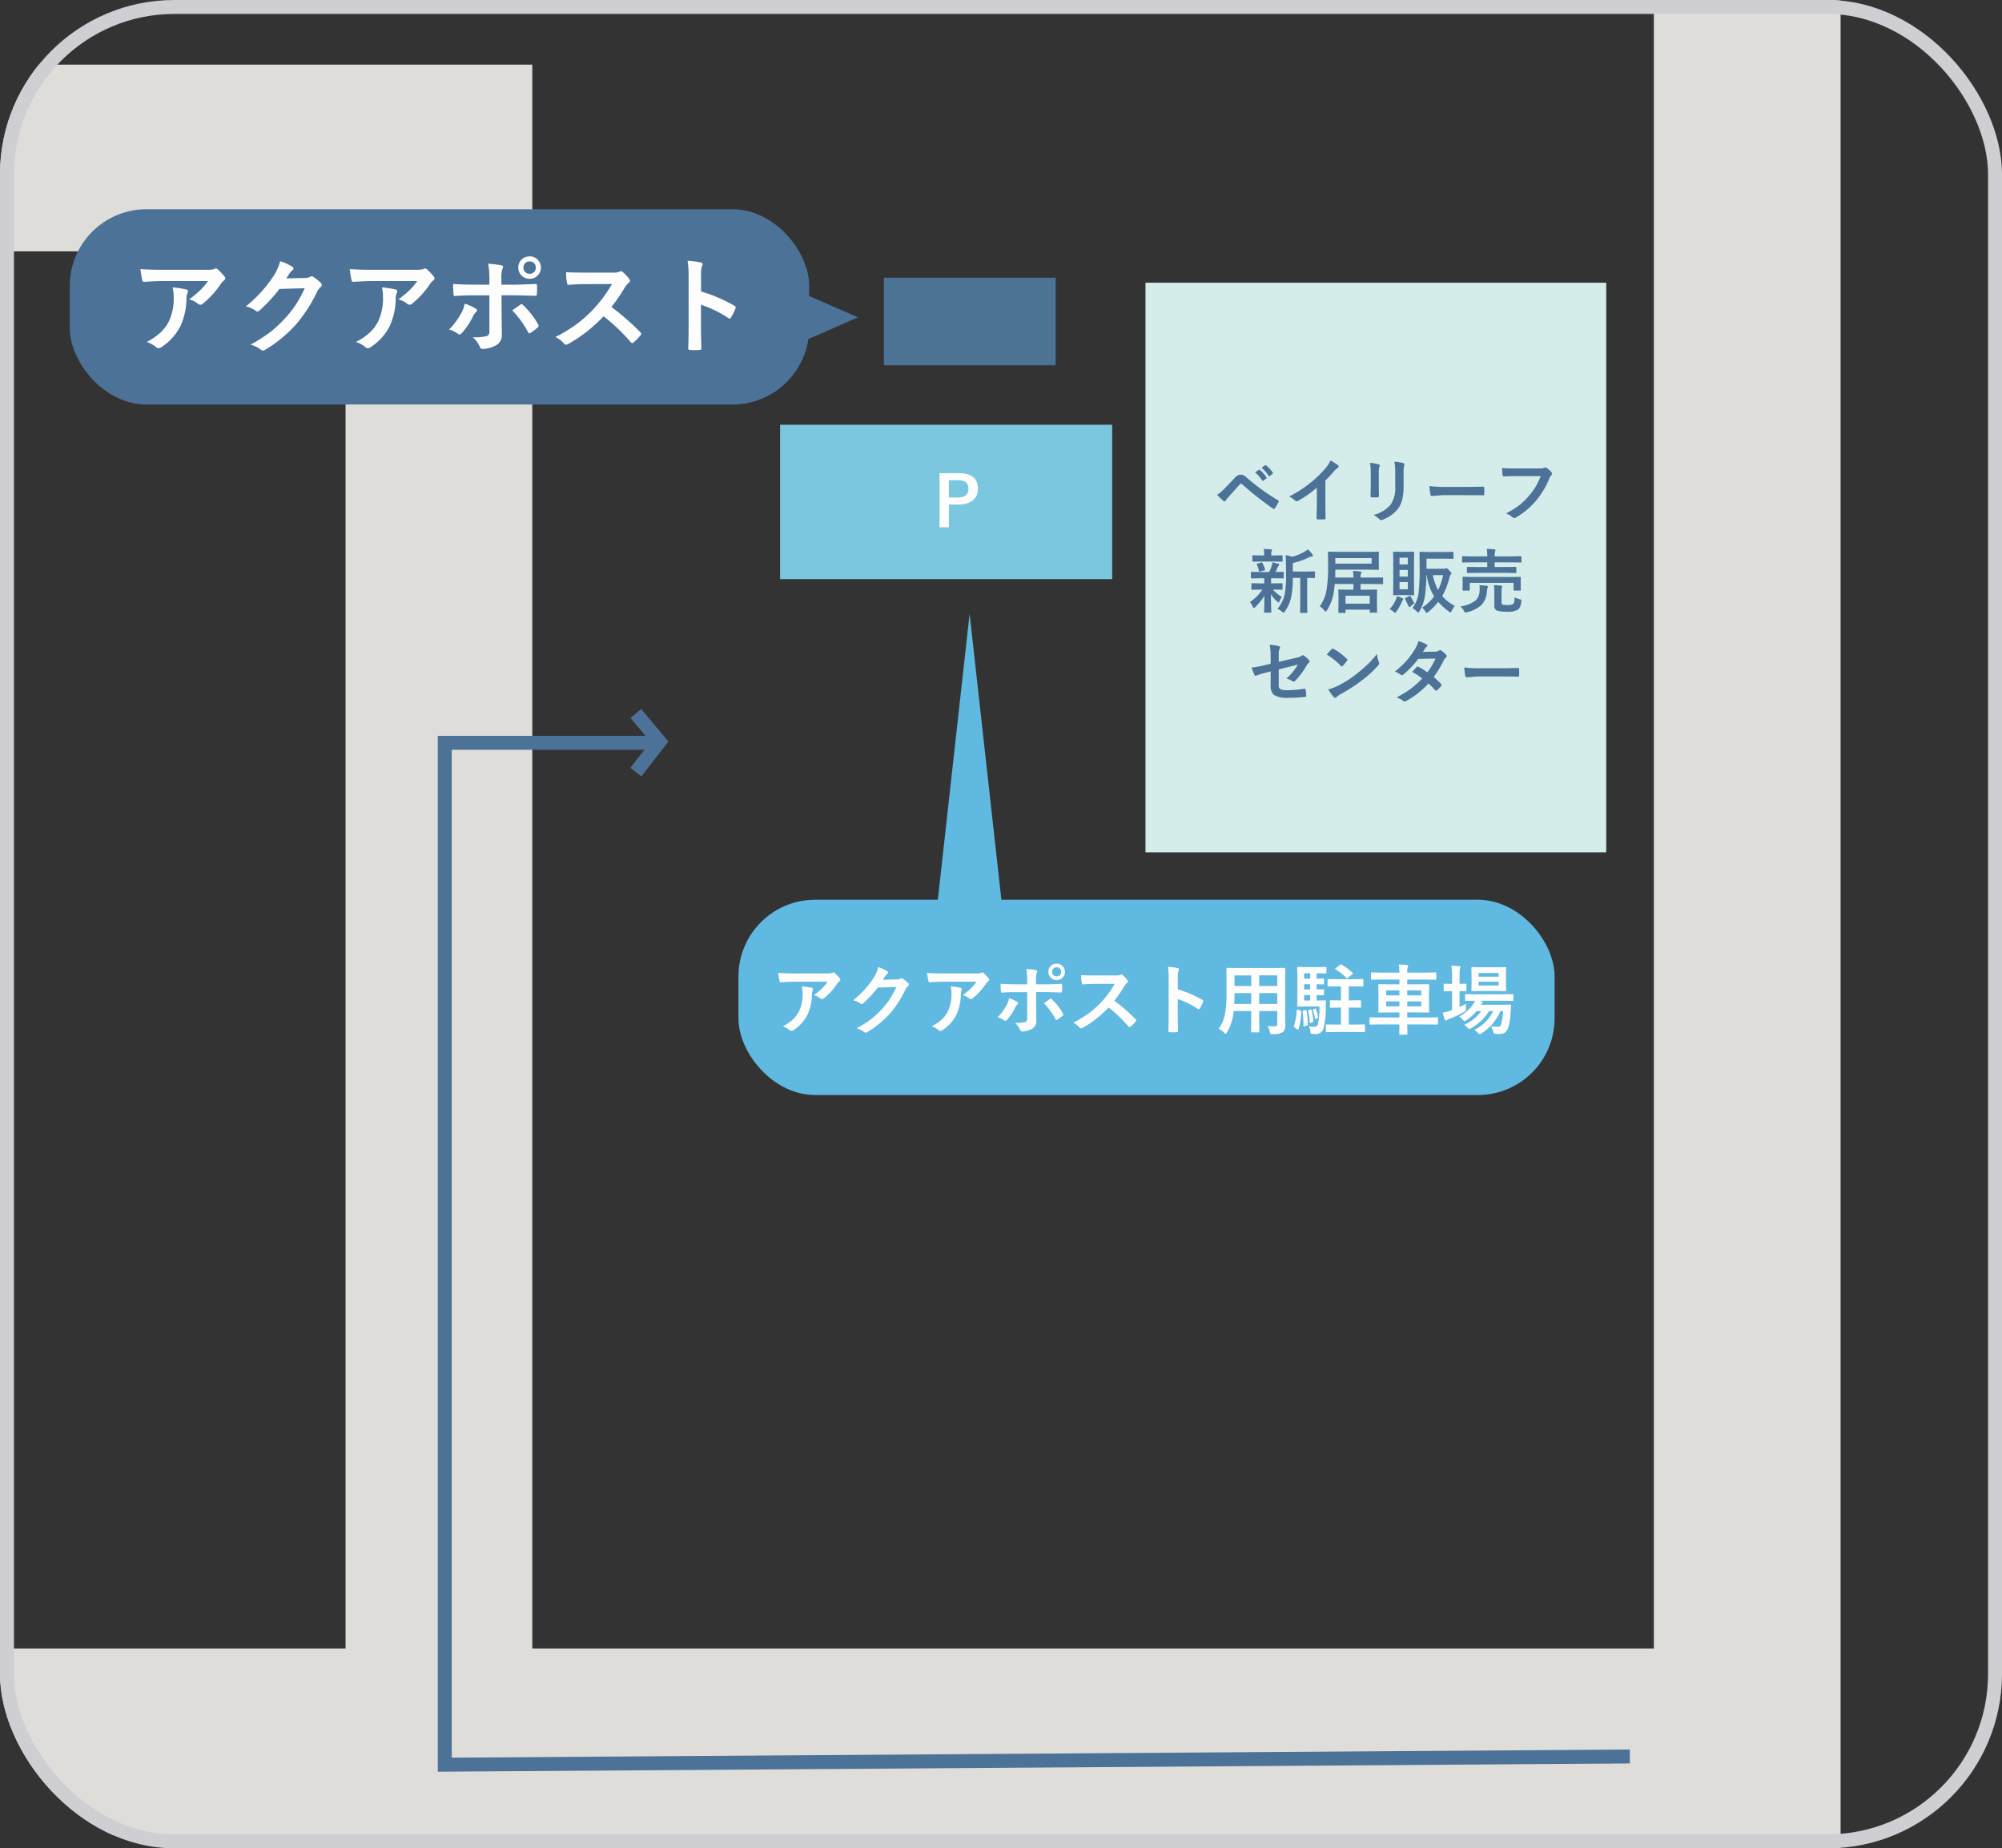 <svg xmlns="http://www.w3.org/2000/svg" xmlns:xlink="http://www.w3.org/1999/xlink" width="287" height="265" viewBox="0 0 287 265"><rect x="0" y="0" width="287" height="265" fill="#333333" stroke="none"/><defs><style>.a,.b,.g,.k{fill:none;}.a{stroke:#cfcfd3;}.a,.k{stroke-width:2px;}.c{fill:#60b9e0;}.d{fill:#fdfdfd;}.e{clip-path:url(#a);}.f{clip-path:url(#b);}.g{stroke:#dfddda;stroke-miterlimit:10;stroke-width:26.772px;}.h{fill:#d4ecea;}.i{fill:#7ac7df;}.j{fill:#4c7294;}.k{stroke:#4c7298;}.l{fill:#4c7298;}.m{stroke:none;}</style><clipPath id="a"><rect class="a" width="287" height="265" rx="25" transform="translate(911 4979)"/></clipPath><clipPath id="b"><rect class="b" width="284.516" height="333.165"/></clipPath></defs><g transform="translate(-911 -5287)"><rect class="c" width="117" height="28" rx="11" transform="translate(1016.861 5416)"/><path class="d" d="M1.2-8.008q1.047.075,2.234.075H8.148A2.71,2.71,0,0,0,8.911-8a1.36,1.36,0,0,1,.209-.081.362.362,0,0,1,.252.156,5.726,5.726,0,0,1,.661.693.313.313,0,0,1,.086.2.294.294,0,0,1-.156.231,1.438,1.438,0,0,0-.3.317A9.174,9.174,0,0,1,7.734-4.356a.327.327,0,0,1-.231.1.415.415,0,0,1-.269-.107,2.658,2.658,0,0,0-.913-.457A11.457,11.457,0,0,0,7.493-5.8a6.5,6.5,0,0,0,.8-.951H3.54q-.661,0-1.944.086a.178.178,0,0,1-.2-.167A10.562,10.562,0,0,1,1.2-8.008ZM1.858-.349A6.4,6.4,0,0,0,3.352-1.375a4.395,4.395,0,0,0,.806-1.074,5.517,5.517,0,0,0,.537-2.6A4.606,4.606,0,0,0,4.587-6.08,10.334,10.334,0,0,1,6-5.871a.205.205,0,0,1,.188.209.44.44,0,0,1-.054.193,1.135,1.135,0,0,0-.1.451,7.123,7.123,0,0,1-.65,3.029A5.661,5.661,0,0,1,3.389.2a.582.582,0,0,1-.312.107.308.308,0,0,1-.22-.1A3.2,3.2,0,0,0,1.858-.349ZM16.2-7.031l1.977-.043a1.072,1.072,0,0,0,.553-.134.217.217,0,0,1,.14-.043.327.327,0,0,1,.177.064,4.994,4.994,0,0,1,.747.6.354.354,0,0,1,.145.252.312.312,0,0,1-.134.231,1.37,1.37,0,0,0-.36.473,15.416,15.416,0,0,1-2.181,3.4A14.141,14.141,0,0,1,15.525-.6,11.642,11.642,0,0,1,13.92.5a.33.33,0,0,1-.177.054A.4.4,0,0,1,13.49.44a2.944,2.944,0,0,0-1.047-.5,16.685,16.685,0,0,0,2.186-1.407,13.738,13.738,0,0,0,1.477-1.4,11.337,11.337,0,0,0,1.16-1.493,14.512,14.512,0,0,0,.875-1.627l-2.664.075A16.456,16.456,0,0,1,13.4-3.663a.331.331,0,0,1-.231.124.258.258,0,0,1-.161-.064,2.785,2.785,0,0,0-1.058-.478,13.744,13.744,0,0,0,2.959-3.266,5.517,5.517,0,0,0,.65-1.488,5.654,5.654,0,0,1,1.284.585.23.23,0,0,1,.113.188.219.219,0,0,1-.124.188,1.682,1.682,0,0,0-.274.3Q16.439-7.391,16.2-7.031Zm6.341-.978q1.047.075,2.234.075h4.716A2.71,2.71,0,0,0,30.251-8a1.36,1.36,0,0,1,.209-.081.362.362,0,0,1,.252.156,5.726,5.726,0,0,1,.661.693.313.313,0,0,1,.086.2A.294.294,0,0,1,31.3-6.8a1.438,1.438,0,0,0-.3.317,9.174,9.174,0,0,1-1.934,2.127.327.327,0,0,1-.231.1.415.415,0,0,1-.269-.107,2.658,2.658,0,0,0-.913-.457A11.457,11.457,0,0,0,28.833-5.8a6.5,6.5,0,0,0,.8-.951H24.88q-.661,0-1.944.086a.178.178,0,0,1-.2-.167A10.562,10.562,0,0,1,22.538-8.008ZM23.2-.349a6.4,6.4,0,0,0,1.493-1.026A4.395,4.395,0,0,0,25.5-2.449a5.517,5.517,0,0,0,.537-2.6,4.606,4.606,0,0,0-.107-1.031,10.334,10.334,0,0,1,1.418.209.205.205,0,0,1,.188.209.44.44,0,0,1-.054.193,1.135,1.135,0,0,0-.1.451,7.123,7.123,0,0,1-.65,3.029,5.661,5.661,0,0,1-2,2.191.582.582,0,0,1-.312.107.308.308,0,0,1-.22-.1A3.2,3.2,0,0,0,23.2-.349ZM36.892-6.37v-.516a8.9,8.9,0,0,0-.124-1.692q.94.081,1.364.161.2.043.2.167a.465.465,0,0,1-.064.2,3.092,3.092,0,0,0-.113,1.1v.58h1.354q.628,0,2.245-.07h.021q.124,0,.124.177.005.2.005.354,0,.274-.016.5t-.156.209q-1.713-.054-2.267-.054H38.171l.011,2.224L38.2-1.112a1.17,1.17,0,0,1-.65,1.133,3,3,0,0,1-1.407.365q-.172,0-.263-.231a2.7,2.7,0,0,0-.741-.994,5.7,5.7,0,0,0,1.5-.129.473.473,0,0,0,.252-.483v-3.8H35.163q-1,0-1.9.075-.145,0-.145-.22-.043-.79-.043-1.053.978.075,2.068.075Zm-2.6,2a4.718,4.718,0,0,1,1.144.5q.167.113.167.209,0,.081-.124.177A1.143,1.143,0,0,0,35.2-3.1a7.586,7.586,0,0,1-1.219,1.842.335.335,0,0,1-.215.129.343.343,0,0,1-.172-.064,3.254,3.254,0,0,0-.935-.462,7.688,7.688,0,0,0,1.332-1.815A2.644,2.644,0,0,0,34.287-4.367Zm5.006.7q.156-.113.462-.328l.376-.263a.233.233,0,0,1,.14-.059.221.221,0,0,1,.167.1A8.375,8.375,0,0,1,42.011-2.2a.33.33,0,0,1,.059.161.246.246,0,0,1-.113.177,5.289,5.289,0,0,1-.736.553.328.328,0,0,1-.14.059q-.059,0-.113-.1A9.937,9.937,0,0,0,39.293-3.663ZM41.119-9.34A1.136,1.136,0,0,1,42-8.954a1.134,1.134,0,0,1,.306.795,1.123,1.123,0,0,1-.392.875,1.146,1.146,0,0,1-.795.3,1.136,1.136,0,0,1-.881-.387,1.127,1.127,0,0,1-.306-.79,1.13,1.13,0,0,1,.392-.892A1.17,1.17,0,0,1,41.119-9.34Zm0,.526a.626.626,0,0,0-.489.209.65.65,0,0,0-.161.446.626.626,0,0,0,.209.489.63.63,0,0,0,.44.161.626.626,0,0,0,.489-.209.643.643,0,0,0,.161-.44.632.632,0,0,0-.209-.494A.63.63,0,0,0,41.119-8.814Zm8.274,4.791a26.814,26.814,0,0,1,3.045,2.659.238.238,0,0,1,.086.156.27.27,0,0,1-.075.161,5.866,5.866,0,0,1-.736.752.2.2,0,0,1-.134.064.254.254,0,0,1-.156-.086,19.966,19.966,0,0,0-2.857-2.729,15.922,15.922,0,0,1-3.7,2.906.934.934,0,0,1-.252.086.239.239,0,0,1-.188-.1,3.045,3.045,0,0,0-.924-.72,15.287,15.287,0,0,0,2.277-1.386,14.171,14.171,0,0,0,1.6-1.418,14.18,14.18,0,0,0,2.068-2.761l-2.836.011q-.849,0-1.74.07-.107.011-.145-.188a5.277,5.277,0,0,1-.1-1.144q.591.043,1.858.043h3.024a1.809,1.809,0,0,0,.757-.1.207.207,0,0,1,.124-.043.451.451,0,0,1,.188.086,3.9,3.9,0,0,1,.714.773.314.314,0,0,1,.054.14.291.291,0,0,1-.145.22,2.113,2.113,0,0,0-.4.489A19.063,19.063,0,0,1,49.394-4.023Zm9.091-1.633a16.474,16.474,0,0,1,3.5,1.5q.145.075.145.188a.264.264,0,0,1-.021.1,6.252,6.252,0,0,1-.473.956q-.07.124-.145.124a.182.182,0,0,1-.124-.054,12.121,12.121,0,0,0-2.89-1.413v2.433q0,.6.043,2.154V.36q0,.134-.2.134-.247.016-.489.016T57.341.494q-.209,0-.209-.167.043-1.063.043-2.165V-7.251a9.938,9.938,0,0,0-.107-1.627,7.754,7.754,0,0,1,1.375.177q.209.043.209.188a.57.57,0,0,1-.091.252,3.646,3.646,0,0,0-.075,1.031ZM71.368-.392q.6.043,1.021.043a.316.316,0,0,0,.354-.36V-2.535H70.154v1.311L70.175.4q0,.086-.021.1a.185.185,0,0,1-.1.016h-.951Q69.02.521,69,.5a.185.185,0,0,1-.016-.1l.021-1.627V-2.535H66.5A7.356,7.356,0,0,1,65.545.51q-.124.22-.2.22-.054,0-.231-.177a2.973,2.973,0,0,0-.779-.559,4.932,4.932,0,0,0,.9-2.052A14.948,14.948,0,0,0,65.47-5V-6.8l-.021-1.8q0-.1.027-.118a.217.217,0,0,1,.107-.016l1.5.021h5.172l1.515-.021q.091,0,.107.027A.217.217,0,0,1,73.9-8.6l-.021,1.8v4.872L73.9-.414a1.088,1.088,0,0,1-.365.892,2.4,2.4,0,0,1-1.45.285A.6.6,0,0,1,71.77.72a.68.68,0,0,1-.1-.274A3.16,3.16,0,0,0,71.368-.392ZM70.154-3.556h2.589V-5.108H70.154Zm2.589-4.1H70.154v1.525h2.589Zm-6.161,4.1H69.01V-5.108h-2.4v.124Q66.614-4.2,66.582-3.556Zm.032-2.573h2.4V-7.654h-2.4ZM78.783-3.2H76.876l-1.155.021q-.086,0-.1-.027a.217.217,0,0,1-.016-.107l.021-1.348V-7.4L75.6-8.744q0-.091.021-.107a.185.185,0,0,1,.1-.016l1.155.021h1.719l1.08-.021q.086,0,.1.021a.185.185,0,0,1,.016.1v.693q0,.091-.021.107a.185.185,0,0,1-.1.016l-1.08-.021h-.2v.768l.935-.021a.17.17,0,0,1,.107.021.2.2,0,0,1,.016.1v.6q0,.091-.027.107a.168.168,0,0,1-.1.016l-.285-.005q-.29-.011-.65-.016v.736l.935-.021a.17.17,0,0,1,.107.021.2.2,0,0,1,.016.1v.612q0,.091-.027.107a.168.168,0,0,1-.1.016l-.285-.005q-.29-.011-.65-.016v.779h.252l.967-.021q.124,0,.124.1v.043l-.032.725A11.407,11.407,0,0,1,79.352.011a1.116,1.116,0,0,1-1.144.747q-.328,0-.473-.011t-.177-.07a1,1,0,0,1-.064-.285,2.477,2.477,0,0,0-.22-.747,6.541,6.541,0,0,0,.816.064.478.478,0,0,0,.451-.274A9.679,9.679,0,0,0,78.783-3.2ZM76.591-4.05h.87v-.779h-.87Zm0-3.137h.87v-.768h-.87Zm0,1.542h.87v-.736h-.87Zm6.8,2.61H83V-.6h.8l1.4-.021q.086,0,.1.027a.217.217,0,0,1,.016.107V.354A.183.183,0,0,1,85.3.467a.185.185,0,0,1-.1.016L83.8.462H81.243l-1.4.021q-.1,0-.113-.027a.2.2,0,0,1-.016-.1V-.483A.2.2,0,0,1,79.736-.6q.019-.021.11-.021l1.4.021h.628V-3.035h-.22l-1.241.021q-.091,0-.107-.021a.2.2,0,0,1-.016-.1v-.833q0-.091.021-.107a.2.2,0,0,1,.1-.016l1.241.021h.22V-6.08H81.42l-1.332.021a.183.183,0,0,1-.113-.021.2.2,0,0,1-.016-.1V-7a.183.183,0,0,1,.021-.113.217.217,0,0,1,.107-.016l1.332.021h2.2l1.343-.021q.086,0,.1.027a.2.2,0,0,1,.016.1v.816q0,.091-.021.107a.185.185,0,0,1-.1.016L83.622-6.08H83v2.009h.387l1.241-.021a.17.17,0,0,1,.107.021.2.2,0,0,1,.016.1v.833a.175.175,0,0,1-.019.1.175.175,0,0,1-.1.019ZM81.973-9.2a11.234,11.234,0,0,1,1.563,1.155q.064.064.064.086,0,.038-.1.134l-.623.526a.331.331,0,0,1-.124.081.13.13,0,0,1-.1-.064A7.4,7.4,0,0,0,81.1-8.513q-.064-.043-.064-.075t.086-.113l.618-.451a.328.328,0,0,1,.14-.075A.187.187,0,0,1,81.973-9.2ZM75.7-2.739l.333.113q.156.043.156.118a.437.437,0,0,1-.005.054,8.789,8.789,0,0,1-.392,2.5q-.027.081-.059.081A.4.4,0,0,1,75.6.064l-.365-.231q-.124-.07-.124-.145A.317.317,0,0,1,75.13-.4a8.351,8.351,0,0,0,.4-2.267q.005-.107.054-.107A.593.593,0,0,1,75.7-2.739Zm1.08.064.1-.011q.054,0,.064.091a13.62,13.62,0,0,1,.177,1.934v.054q0,.1-.134.145l-.344.1a.383.383,0,0,1-.1.027q-.048,0-.048-.1v-.22a14.93,14.93,0,0,0-.118-1.8q-.005-.043-.005-.054,0-.075.134-.1Zm.714-.086a.332.332,0,0,1,.1-.027q.048,0,.07.1a10.554,10.554,0,0,1,.252,1.563.46.46,0,0,1,.005.048q0,.081-.14.14l-.231.1a.3.3,0,0,1-.1.038Q77.4-.8,77.4-.9a9.214,9.214,0,0,0-.231-1.638.3.3,0,0,1-.011-.059q0-.043.118-.086Zm.639-.134a.313.313,0,0,1,.075-.016q.048,0,.081.081a4.428,4.428,0,0,1,.306,1.16.1.1,0,0,1,.005.032q0,.059-.1.107l-.209.113a.244.244,0,0,1-.091.027q-.054,0-.054-.086a5.66,5.66,0,0,0-.3-1.187.377.377,0,0,1-.011-.064q0-.038.1-.075ZM87.439-.618,86.074-.6q-.107,0-.107-.118V-1.52q0-.118.107-.118l1.364.021h2.814v-.725h-1.38l-1.531.021q-.086,0-.1-.021a.2.2,0,0,1-.016-.1l.021-1.042V-5.215l-.021-1.042a.2.2,0,0,1,.021-.118.185.185,0,0,1,.1-.016l1.531.021h1.38v-.682H87.739l-1.418.021a.2.2,0,0,1-.118-.021.217.217,0,0,1-.016-.107v-.806q0-.075.027-.091a.217.217,0,0,1,.107-.016l1.418.021h2.514a8.515,8.515,0,0,0-.086-1.166q.666.016,1.166.075.167.021.167.124a.414.414,0,0,1-.059.22,2.322,2.322,0,0,0-.064.747h2.616l1.434-.021q.118,0,.118.107v.806a.183.183,0,0,1-.021.113.185.185,0,0,1-.1.016l-1.434-.021H91.376v.682h1.5L94.4-6.392q.086,0,.107.027a.217.217,0,0,1,.016.107L94.5-5.215v1.729l.021,1.042q0,.086-.021.1a.176.176,0,0,1-.1.019l-1.525-.021h-1.5v.725h2.949l1.364-.021q.107,0,.107.118v.806q0,.118-.107.118L94.324-.618H91.376L91.4.736q0,.086-.027.1a.217.217,0,0,1-.107.016h-.913q-.086,0-.1-.021a.168.168,0,0,1-.016-.1V.553q.011-.575.016-1.171Zm5.94-2.594v-.714h-2v.714Zm0-2.288h-2v.714h2Zm-5.017.714h1.891V-5.5H88.362Zm0,1.574h1.891v-.714H88.362ZM101,.156a5.954,5.954,0,0,0,2.7-2.686h-.591a7.329,7.329,0,0,1-2.562,2.444.783.783,0,0,1-.279.118q-.081,0-.274-.209a2.019,2.019,0,0,0-.462-.381,6.241,6.241,0,0,0,2.455-1.971H101.3a5.867,5.867,0,0,1-1.45,1.294,1.078,1.078,0,0,1-.279.145q-.064,0-.231-.2a2.387,2.387,0,0,0-.526-.462,5.6,5.6,0,0,0,2.036-1.8,2.483,2.483,0,0,0,.231-.462L99.779-4q-.086,0-.1-.021a.237.237,0,0,1-.016-.107v-.72q0-.086.021-.1a.185.185,0,0,1,.1-.016l1.5.021h3.685l1.493-.021a.17.17,0,0,1,.107.021.185.185,0,0,1,.016.1v.72a.19.19,0,0,1-.019.107q-.019.021-.1.021l-1.493-.021h-3.3l.365.086q.156.054.156.145a.163.163,0,0,1-.091.145.664.664,0,0,0-.172.2h2.868l1.321-.021q.145,0,.145.1v.021a.088.088,0,0,0-.005.021l-.075,1.106A7.618,7.618,0,0,1,105.832-.1a1.329,1.329,0,0,1-.494.671,1.408,1.408,0,0,1-.752.177,5.536,5.536,0,0,1-.559-.021q-.2-.016-.242-.07a1.12,1.12,0,0,1-.1-.3,3.68,3.68,0,0,0-.285-.725,6.049,6.049,0,0,0,1,.07.469.469,0,0,0,.285-.064.619.619,0,0,0,.145-.279,9.758,9.758,0,0,0,.29-1.891h-.387A7.094,7.094,0,0,1,102.024.655a.831.831,0,0,1-.263.124q-.081,0-.274-.209A2.013,2.013,0,0,0,101,.156Zm3.1-8.975,1.332-.021a.17.17,0,0,1,.107.021.2.2,0,0,1,.016.1l-.021.929v1.332l.021.945q0,.086-.021.1a.2.2,0,0,1-.1.016L104.1-5.414h-2.068l-1.343.021q-.086,0-.1-.021a.185.185,0,0,1-.016-.1l.021-.945V-7.788l-.021-.929q0-.091.021-.107a.185.185,0,0,1,.1-.016l1.343.021Zm.387,2.616v-.542h-2.884V-6.2Zm0-1.789h-2.884v.521h2.884ZM99.8-3.577q-.011.188-.011.682v.15a.3.3,0,0,1-.059.215,2.288,2.288,0,0,1-.231.145,16,16,0,0,1-2.025.945,1.47,1.47,0,0,0-.349.156.345.345,0,0,1-.2.1q-.091,0-.167-.145a7.612,7.612,0,0,1-.3-.978,8.508,8.508,0,0,0,1.09-.274.922.922,0,0,1,.129-.048q.086-.027.124-.043V-5.4h-.091l-1.01.027q-.107,0-.107-.124v-.838q0-.118.107-.118l1.01.021H97.8V-7.38a11.819,11.819,0,0,0-.091-1.66q.553.011,1.128.064.177.016.177.118a.653.653,0,0,1-.07.22,5.945,5.945,0,0,0-.064,1.225v.978l.87-.021q.086,0,.1.021a.185.185,0,0,1,.016.1V-5.5a.17.17,0,0,1-.021.107.185.185,0,0,1-.1.016l-.87-.027v2.277Q99.586-3.464,99.8-3.577Z" transform="translate(1021.361 5434.5)"/><g class="e" transform="translate(0 308)"><g transform="translate(890.346 4969.417)"><g class="f"><line class="g" x1="267.363" transform="translate(0 259.32)"/><path class="g" d="M83.576,259.694V32.236H2"/></g><rect class="h" width="66.054" height="81.67" transform="translate(184.865 50.115)"/><g class="f"><line class="g" y2="333.165" transform="translate(271.129 0)"/></g><rect class="i" width="47.609" height="22.132" transform="translate(132.485 70.484)"/><rect class="j" width="24.625" height="12.554" transform="translate(147.366 49.397)"/></g></g><path class="k" d="M0,8.409,3.391,4.047,0,0" transform="translate(1002.15 5389.296)"/><path class="k" d="M10029.489,5363.5h-30.463v146.512l169.888-1.175" transform="translate(-9024.264 30)"/><path class="d" d="M.928-7.739H3.667q2.769,0,2.769,2.222A2.024,2.024,0,0,1,5.61-3.765a3.428,3.428,0,0,1-2.026.527H2.275V.02H.928ZM2.275-6.729v2.48h1.27q1.528,0,1.528-1.26,0-1.221-1.479-1.221Z" transform="translate(1044.755 5362.579)"/><path class="l" d="M-24.39-3.13a5.332,5.332,0,0,0,1.021-.85q.757-.771,1.45-1.509a2.325,2.325,0,0,1,.508-.439.806.806,0,0,1,.391-.093.972.972,0,0,1,.439.093,2.083,2.083,0,0,1,.43.317,31.538,31.538,0,0,0,4.482,3.252.17.17,0,0,1,.122.156.223.223,0,0,1-.034.112,5.468,5.468,0,0,1-.518.869q-.078.112-.151.112a.182.182,0,0,1-.107-.039,46.565,46.565,0,0,1-4.434-3.5.252.252,0,0,0-.156-.068.229.229,0,0,0-.161.078q-.288.3-.8.874-.566.645-.835.942a3.507,3.507,0,0,0-.4.508q-.083.132-.181.132a.213.213,0,0,1-.142-.068Q-23.813-2.539-24.39-3.13Zm5.459-3.218.532-.371a.092.092,0,0,1,.059-.024.14.14,0,0,1,.088.044A4.292,4.292,0,0,1-17.3-5.63a.125.125,0,0,1,.029.073.118.118,0,0,1-.059.088l-.42.308a.134.134,0,0,1-.078.034.119.119,0,0,1-.093-.063A4.954,4.954,0,0,0-18.931-6.348Zm.923-.664.5-.356a.131.131,0,0,1,.063-.024.156.156,0,0,1,.088.044,3.905,3.905,0,0,1,.947,1.03.151.151,0,0,1,.029.083.133.133,0,0,1-.059.1l-.4.308a.134.134,0,0,1-.078.034.119.119,0,0,1-.093-.063A4.728,4.728,0,0,0-18.008-7.012Zm9.15,1.831V-1.87q0,.879.029,2.08V.239q0,.142-.151.142Q-9.224.4-9.478.4t-.5-.015q-.142,0-.142-.127V.22q0-.234.024-1.108.015-.571.015-.942V-4.16a15.769,15.769,0,0,1-2.749,1.919.3.3,0,0,1-.151.039.305.305,0,0,1-.21-.1,3.691,3.691,0,0,0-.859-.591A17.516,17.516,0,0,0-10.9-4.941,15.824,15.824,0,0,0-8.77-7.031a3.5,3.5,0,0,0,.635-1.03,8.57,8.57,0,0,1,1.108.7.169.169,0,0,1,.078.146.256.256,0,0,1-.142.22,3.824,3.824,0,0,0-.6.552A17.046,17.046,0,0,1-8.857-5.181ZM-2.466-7.72a8.186,8.186,0,0,1,1.245.21q.171.044.171.161a.441.441,0,0,1-.044.151A2.659,2.659,0,0,0-1.2-6.25v2.021q0,.186.024,1.26,0,.2-.215.2H-2.2q-.186,0-.186-.146v-.024L-2.354-4.3V-6.26A7.467,7.467,0,0,0-2.466-7.72Zm.508,7.48A4.839,4.839,0,0,0,.479-1.7,4.238,4.238,0,0,0,1.152-4.37V-6.26A8.8,8.8,0,0,0,1.04-7.891a6.47,6.47,0,0,1,1.3.22A.171.171,0,0,1,2.48-7.5a.319.319,0,0,1-.039.161A3.856,3.856,0,0,0,2.354-6.25v1.86a7.778,7.778,0,0,1-.215,2,3.638,3.638,0,0,1-.6,1.265A4.313,4.313,0,0,1,.493-.161,5.294,5.294,0,0,1-.659.444a.647.647,0,0,1-.21.049A.336.336,0,0,1-1.108.371,3.374,3.374,0,0,0-1.958-.239ZM6.05-4.39a14.766,14.766,0,0,0,2.158.122h3.223q.474,0,1.221-.015Q13.6-4.3,13.73-4.3h.049q.132,0,.132.142.015.229.015.474t-.015.469q0,.151-.142.151H13.73q-1.5-.02-2.231-.02H7.9l-1.47.122a.22.22,0,0,1-.229-.21A9.509,9.509,0,0,1,6.05-4.39ZM16.46-6.978q.63.068,1.919.068h3.569a1.135,1.135,0,0,0,.552-.1.283.283,0,0,1,.151-.039A.521.521,0,0,1,22.837-7a2.867,2.867,0,0,1,.732.659.267.267,0,0,1,.068.171.339.339,0,0,1-.142.249,1.425,1.425,0,0,0-.229.391A11.971,11.971,0,0,1,21.328-2.28,11.066,11.066,0,0,1,18.491.1.6.6,0,0,1,18.2.2a.376.376,0,0,1-.234-.122,2.951,2.951,0,0,0-.928-.547,11.428,11.428,0,0,0,1.938-1.206,9.677,9.677,0,0,0,1.328-1.294A8.846,8.846,0,0,0,22-5.82H18.389q-.6,0-1.65.049-.156.015-.19-.2Q16.514-6.221,16.46-6.978ZM-15.732,13.215a4.859,4.859,0,0,0,1.03-2.026,14.066,14.066,0,0,0,.2-2.881V7.219q0-1-.059-1.709a4.974,4.974,0,0,1,.918.239,6.9,6.9,0,0,0,1.733-.693,2.779,2.779,0,0,0,.527-.366,3.989,3.989,0,0,1,.654.708.333.333,0,0,1,.068.19q0,.1-.151.122a1.231,1.231,0,0,0-.391.117,10.715,10.715,0,0,1-2.329.82V7.868h1.709l1.362-.02q.078,0,.093.02a.168.168,0,0,1,.015.088v.732q0,.078-.02.093a.168.168,0,0,1-.088.015l-.132,0q-.391-.01-.879-.015V12.3l.02,1.382a.166.166,0,0,1-.02.1.127.127,0,0,1-.078.015h-.825q-.078,0-.093-.02a.2.2,0,0,1-.015-.1l.02-1.382V8.776H-13.53a13.285,13.285,0,0,1-.259,2.891,5.816,5.816,0,0,1-.864,1.9q-.142.19-.21.19a.578.578,0,0,1-.22-.142A2.211,2.211,0,0,0-15.732,13.215ZM-18.208,8.83l-1.23.02q-.1,0-.1-.107V8.02q0-.107.1-.107l1.23.02h1.289a6.553,6.553,0,0,0,.381-.952,1.728,1.728,0,0,0,.068-.439q.205.039.479.107.347.093.391.1.122.039.122.142a.2.2,0,0,1-.078.151.6.6,0,0,0-.151.229q-.186.42-.312.659l1.084-.02q.078,0,.093.02a.168.168,0,0,1,.015.088v.723q0,.078-.02.093a.168.168,0,0,1-.088.015l-1.23-.02h-.459a3.13,3.13,0,0,0-.024.552v.181h.342l1.2-.02q.078,0,.093.02A.168.168,0,0,1-15,9.65v.708q0,.083-.02.1a.168.168,0,0,1-.088.015l-1.2-.02h-.068A4.709,4.709,0,0,0-15.1,11.5a3.3,3.3,0,0,0-.352.64q-.063.161-.117.161-.073,0-.21-.142a5.017,5.017,0,0,1-.894-1.04q.01.835.034,1.738.02.684.02.791,0,.078-.024.1a.2.2,0,0,1-.1.015h-.791q-.078,0-.093-.024a.153.153,0,0,1-.015-.088q0-.083.02-.889.015-.728.02-1.421a8.4,8.4,0,0,1-1.3,1.616q-.156.142-.21.142-.083,0-.161-.2a2.766,2.766,0,0,0-.391-.669,6.131,6.131,0,0,0,1.768-1.777h-.249l-1.211.02q-.078,0-.093-.02a.182.182,0,0,1-.015-.093V9.65q0-.078.02-.093a.168.168,0,0,1,.088-.015l1.211.02h.522V9.382q0-.4-.01-.552Zm1.929-2.4h-1.758l-1.182.02q-.078,0-.093-.02a.168.168,0,0,1-.015-.088V5.646q0-.078.02-.093a.168.168,0,0,1,.088-.015l1.182.02h.391V5.29a2.825,2.825,0,0,0-.063-.664q.664.02,1.04.054.161.015.161.088a.489.489,0,0,1-.059.171.864.864,0,0,0-.049.361v.259h.337l1.172-.02q.088,0,.1.02a.168.168,0,0,1,.015.088V6.34q0,.078-.02.093a.2.2,0,0,1-.1.015Zm-2.388.464A.232.232,0,0,1-18.7,6.8q0-.054.122-.078l.513-.151a.342.342,0,0,1,.083-.015q.054,0,.093.083a4.128,4.128,0,0,1,.371.9.234.234,0,0,1,.015.068q0,.059-.112.093l-.571.146a.341.341,0,0,1-.1.024q-.068,0-.1-.1A5.145,5.145,0,0,0-18.667,6.892ZM-7.456,8.732h2.617a4.667,4.667,0,0,0-.068-.952,8.418,8.418,0,0,1,1.06.078q.161.02.161.112a.457.457,0,0,1-.063.19,1.471,1.471,0,0,0-.068.571H-2.08L-.7,8.713q.083,0,.1.02a.168.168,0,0,1,.015.088v.742a.147.147,0,0,1-.017.09.159.159,0,0,1-.1.017L-2.08,9.65H-3.818v.82h.928l1.328-.02a.155.155,0,0,1,.1.02.182.182,0,0,1,.015.093l-.02.825v.752l.02,1.514a.166.166,0,0,1-.02.1.182.182,0,0,1-.093.015h-.83q-.078,0-.093-.02a.215.215,0,0,1-.015-.1v-.322H-5.967v.352q0,.078-.02.093a.182.182,0,0,1-.093.015H-6.89q-.078,0-.093-.02A.168.168,0,0,1-7,13.684l.02-1.523v-.649L-7,10.563q0-.083.02-.1a.168.168,0,0,1,.088-.015l1.333.02h.718V9.65H-7.52q-.029.4-.146,1.23a6.8,6.8,0,0,1-.962,2.539q-.137.2-.181.2t-.2-.171a2.7,2.7,0,0,0-.659-.6,5.488,5.488,0,0,0,.981-2.393,20.536,20.536,0,0,0,.22-3.208l-.02-2.124q0-.078.02-.093a.168.168,0,0,1,.088-.015L-7,5.041h4.336l1.367-.02a.155.155,0,0,1,.1.02.168.168,0,0,1,.015.088l-.02.781v.83l.02.771q0,.078-.02.093a.182.182,0,0,1-.093.015L-2.661,7.6H-7.437v.21Q-7.437,8.151-7.456,8.732Zm5.225-2V5.939H-7.437V6.73Zm-3.735,4.6v1.143H-2.5V11.33ZM5.64,6.022V7.468H8.071a.646.646,0,0,0,.278-.039A.3.3,0,0,1,8.5,7.38q.1,0,.386.313.322.327.322.435a.229.229,0,0,1-.078.161.7.7,0,0,0-.181.361,10.037,10.037,0,0,1-1.06,2.734A6.03,6.03,0,0,0,9.7,12.795a3.19,3.19,0,0,0-.454.7q-.117.239-.156.239a.515.515,0,0,1-.22-.122,9.025,9.025,0,0,1-1.553-1.4,8.208,8.208,0,0,1-1.44,1.45q-.156.132-.21.132t-.2-.22a2.632,2.632,0,0,0-.459-.532,6.8,6.8,0,0,0,1.729-1.616,7.431,7.431,0,0,1-1.06-3.052H5.63q-.024,1.274-.161,2.539a6.243,6.243,0,0,1-.84,2.642q-.112.19-.171.19t-.2-.142a3.037,3.037,0,0,0-.63-.508,4.59,4.59,0,0,0,.908-2.554,27.018,27.018,0,0,0,.122-2.881l-.02-2.5q0-.083.024-.1a.2.2,0,0,1,.1-.015l1.27.02H8.159l1.25-.02q.1,0,.1.112V5.93q0,.112-.1.112l-1.25-.02ZM7.3,10.515a8.638,8.638,0,0,0,.718-2.139H6.548A7.761,7.761,0,0,0,7.3,10.515ZM2.842,5.041l.913-.02q.078,0,.093.02a.168.168,0,0,1,.015.088l-.02,1.338V9.821l.02,1.333q0,.078-.02.093a.168.168,0,0,1-.088.015l-.913-.02H1.885l-.918.02q-.083,0-.1-.02a.168.168,0,0,1-.015-.088l.02-1.333V6.467L.854,5.129q0-.078.02-.093a.182.182,0,0,1,.093-.015l.918.02Zm.112,5.371V9.372H1.772v1.04Zm0-4.531H1.772v.967H2.954Zm-1.182,2.7H2.954V7.639H1.772ZM.342,13.269a4.714,4.714,0,0,0,.918-1.421,1.636,1.636,0,0,0,.132-.449,4.817,4.817,0,0,1,.776.293q.142.054.142.127a.2.2,0,0,1-.078.151.943.943,0,0,0-.151.283,6.808,6.808,0,0,1-.737,1.318q-.146.2-.21.2t-.2-.132A2.263,2.263,0,0,0,.342,13.269Zm3.569-.85a3.76,3.76,0,0,0-.562.464q-.088.088-.137.088-.068,0-.181-.21a10.262,10.262,0,0,1-.439-.952.222.222,0,0,1-.02-.073q0-.054.1-.107l.532-.249a.35.35,0,0,1,.1-.034q.039,0,.078.078A8.379,8.379,0,0,0,3.911,12.419Zm9-4.36-1.382.02q-.1,0-.1-.107V7.307q0-.107.1-.107l1.382.02h1.436V6.55h-2.2l-1.289.02q-.088,0-.107-.024a.182.182,0,0,1-.015-.093V5.769q0-.068.024-.083a.2.2,0,0,1,.1-.015l1.289.02h2.2v-.02a5.221,5.221,0,0,0-.078-1.05q.649.015,1.1.068.151.02.151.1a.681.681,0,0,1-.049.2,2.351,2.351,0,0,0-.059.679v.02h2.437l1.3-.02q.107,0,.107.1v.684a.166.166,0,0,1-.02.1.168.168,0,0,1-.088.015l-1.3-.02H15.41v.669h1.616L18.4,7.2q.088,0,.1.02a.168.168,0,0,1,.015.088v.664q0,.078-.02.093a.2.2,0,0,1-.1.015l-1.372-.02Zm4.8.591,1.338-.02q.112,0,.112.1l-.02.435v.361l.02.962a.147.147,0,0,1-.017.09.159.159,0,0,1-.1.017h-.806q-.083,0-.1-.02a.168.168,0,0,1-.015-.088v-1H11.836v1q0,.078-.02.093a.182.182,0,0,1-.093.015h-.8a.178.178,0,0,1-.107-.02.168.168,0,0,1-.015-.088l.02-.962v-.3l-.02-.5q0-.073.02-.088a.231.231,0,0,1,.1-.015l1.328.02Zm.557,2.92a3.662,3.662,0,0,0,.718.259.945.945,0,0,1,.21.073.14.14,0,0,1,.044.117,1.08,1.08,0,0,1-.015.142,2.512,2.512,0,0,1-.181.781,1.014,1.014,0,0,1-.3.381,2.826,2.826,0,0,1-1.6.3,4.188,4.188,0,0,1-1.411-.161.681.681,0,0,1-.371-.708V10.842a8.267,8.267,0,0,0-.059-1.03q.6.029,1,.068.19.029.19.122a.4.4,0,0,1-.059.2,1.8,1.8,0,0,0-.039.488v1.6q0,.264.142.317a2.746,2.746,0,0,0,.708.059,1.4,1.4,0,0,0,.811-.151Q18.252,12.36,18.267,11.569ZM10.5,12.858A4.309,4.309,0,0,0,12.686,12a1.942,1.942,0,0,0,.557-1.3q.02-.234.02-.425a3.014,3.014,0,0,0-.034-.454q.547.029,1.04.088.171.029.171.132a.893.893,0,0,1-.059.2,2.541,2.541,0,0,0-.1.581,2.871,2.871,0,0,1-.781,1.846A4.636,4.636,0,0,1,11.46,13.7a1.357,1.357,0,0,1-.229.049q-.088,0-.225-.239A2.114,2.114,0,0,0,10.5,12.858Zm-27.207,8.225v-.962a9.417,9.417,0,0,0-.132-1.763,7.01,7.01,0,0,1,1.294.2q.19.044.19.181a.3.3,0,0,1-.059.161,2.085,2.085,0,0,0-.132.889v1.03l2.607-.61a1.844,1.844,0,0,0,.713-.288.225.225,0,0,1,.137-.059.23.23,0,0,1,.142.059,3.422,3.422,0,0,1,.742.649.269.269,0,0,1,.088.181.264.264,0,0,1-.132.2,1.623,1.623,0,0,0-.308.391A10.759,10.759,0,0,1-13.149,23.5a.4.4,0,0,1-.259.151.333.333,0,0,1-.19-.068,3.432,3.432,0,0,0-.83-.381,8.585,8.585,0,0,0,1.631-2l-2.749.7v2.271a.575.575,0,0,0,.264.571,2.5,2.5,0,0,0,1,.132,13.984,13.984,0,0,0,2.422-.22.21.21,0,0,1,.039,0q.1,0,.132.205a4.784,4.784,0,0,1,.088.84q0,.137-.21.146a20.543,20.543,0,0,1-2.388.122,3.416,3.416,0,0,1-2.046-.43,1.653,1.653,0,0,1-.459-1.333V22.182l-.64.171a10.933,10.933,0,0,0-1.411.43.544.544,0,0,1-.117.039q-.088,0-.161-.161a7.514,7.514,0,0,1-.4-1.021,16.021,16.021,0,0,0,1.88-.347Zm8.047-1.313q.249-.3.7-.781a.182.182,0,0,1,.142-.078.314.314,0,0,1,.132.049A9.01,9.01,0,0,1-5.781,20.38a.24.24,0,0,1,.088.142.218.218,0,0,1-.059.127q-.327.435-.62.752-.083.078-.122.078a.214.214,0,0,1-.127-.078A10.306,10.306,0,0,0-8.662,19.77Zm.22,4.99a7.342,7.342,0,0,0,1.353-.5q.967-.5,1.606-.923.562-.366,1.27-.937A21.165,21.165,0,0,0-2.617,21,15.121,15.121,0,0,0-1.47,19.682a4.685,4.685,0,0,0,.278,1.167.526.526,0,0,1,.049.19.547.547,0,0,1-.161.3,15.41,15.41,0,0,1-2.3,2.119,23.042,23.042,0,0,1-3.018,1.958,3.915,3.915,0,0,0-.669.464.286.286,0,0,1-.181.1.249.249,0,0,1-.171-.107A6.594,6.594,0,0,1-8.442,24.76Zm15.1-1.768A8.984,8.984,0,0,1,7.739,24a.2.2,0,0,1,.059.142.194.194,0,0,1-.059.132,4.75,4.75,0,0,1-.62.63A.219.219,0,0,1,7,24.95a.163.163,0,0,1-.107-.059,9.761,9.761,0,0,0-.972-.972,12.462,12.462,0,0,1-3.188,2.5.583.583,0,0,1-.249.088.3.3,0,0,1-.19-.088,2.984,2.984,0,0,0-.952-.508,14.623,14.623,0,0,0,2.114-1.289A12.865,12.865,0,0,0,5.02,23.2a8.669,8.669,0,0,0-1.44-.942q.6-.654.659-.713a.193.193,0,0,1,.132-.068.343.343,0,0,1,.1.039,10.585,10.585,0,0,1,1.289.8,9.761,9.761,0,0,0,1.172-1.978l-2.48.049A12.851,12.851,0,0,1,2.31,22.641a.4.4,0,0,1-.2.088.22.22,0,0,1-.161-.068,4.227,4.227,0,0,0-.84-.459,12.671,12.671,0,0,0,1.772-1.675,10.894,10.894,0,0,0,1.06-1.465,4.424,4.424,0,0,0,.537-1.23,6.7,6.7,0,0,1,1.172.488.172.172,0,0,1,.107.161.248.248,0,0,1-.122.2.744.744,0,0,0-.205.21q-.117.205-.312.5L6.88,19.35a1.068,1.068,0,0,0,.547-.151A.332.332,0,0,1,7.6,19.13a.352.352,0,0,1,.181.078,3.014,3.014,0,0,1,.684.61A.259.259,0,0,1,8.54,20a.267.267,0,0,1-.112.19,1.317,1.317,0,0,0-.3.381A16.049,16.049,0,0,1,6.66,22.992Zm4.39-1.382a14.766,14.766,0,0,0,2.158.122h3.223q.474,0,1.221-.015.952-.015,1.079-.02h.049q.132,0,.132.142.015.229.015.474t-.015.469q0,.151-.142.151H18.73q-1.5-.02-2.231-.02H12.9l-1.47.122a.22.22,0,0,1-.229-.21A9.509,9.509,0,0,1,11.05,21.61Z" transform="translate(1109.861 5361.079)"/><rect class="l" width="106" height="28" rx="11" transform="translate(921 5317)"/><path class="d" d="M1.633-10.92q1.428.1,3.047.1h6.431a3.7,3.7,0,0,0,1.04-.088,1.855,1.855,0,0,1,.286-.11.493.493,0,0,1,.344.212,7.808,7.808,0,0,1,.9.945.426.426,0,0,1,.117.271.4.4,0,0,1-.212.315,1.961,1.961,0,0,0-.4.432,12.51,12.51,0,0,1-2.637,2.9.446.446,0,0,1-.315.132.566.566,0,0,1-.366-.146,3.624,3.624,0,0,0-1.245-.623,15.623,15.623,0,0,0,1.6-1.326,8.856,8.856,0,0,0,1.091-1.3H4.827q-.9,0-2.651.117A.243.243,0,0,1,1.9-9.309,14.4,14.4,0,0,1,1.633-10.92Zm.9,10.444a8.721,8.721,0,0,0,2.036-1.4,5.993,5.993,0,0,0,1.1-1.465A7.523,7.523,0,0,0,6.4-6.885a6.282,6.282,0,0,0-.146-1.406,14.092,14.092,0,0,1,1.934.286.28.28,0,0,1,.256.286.6.6,0,0,1-.073.264,1.548,1.548,0,0,0-.139.615A9.713,9.713,0,0,1,7.346-2.71,7.72,7.72,0,0,1,4.622.278.794.794,0,0,1,4.2.425.42.42,0,0,1,3.9.286,4.37,4.37,0,0,0,2.534-.476Zm20-9.111,2.7-.059a1.462,1.462,0,0,0,.754-.183.3.3,0,0,1,.19-.059.446.446,0,0,1,.242.088,6.81,6.81,0,0,1,1.018.813.483.483,0,0,1,.2.344.425.425,0,0,1-.183.315,1.869,1.869,0,0,0-.491.645,21.021,21.021,0,0,1-2.974,4.636A19.283,19.283,0,0,1,21.621-.813a15.876,15.876,0,0,1-2.19,1.5.45.45,0,0,1-.242.073A.539.539,0,0,1,18.845.6a4.015,4.015,0,0,0-1.428-.688A22.752,22.752,0,0,0,20.4-2.007a18.733,18.733,0,0,0,2.014-1.912,15.459,15.459,0,0,0,1.582-2.036,19.79,19.79,0,0,0,1.194-2.219l-3.633.1A22.44,22.44,0,0,1,18.721-5a.452.452,0,0,1-.315.168.352.352,0,0,1-.22-.088,3.8,3.8,0,0,0-1.443-.652,18.741,18.741,0,0,0,4.036-4.453,7.523,7.523,0,0,0,.886-2.029,7.711,7.711,0,0,1,1.75.8.314.314,0,0,1,.154.256.3.3,0,0,1-.168.256,2.293,2.293,0,0,0-.374.4Q22.866-10.078,22.537-9.587Zm9.1-1.333q1.428.1,3.047.1h6.431a3.7,3.7,0,0,0,1.04-.088,1.855,1.855,0,0,1,.286-.11.493.493,0,0,1,.344.212,7.808,7.808,0,0,1,.9.945.426.426,0,0,1,.117.271.4.4,0,0,1-.212.315,1.961,1.961,0,0,0-.4.432,12.51,12.51,0,0,1-2.637,2.9.446.446,0,0,1-.315.132.566.566,0,0,1-.366-.146,3.624,3.624,0,0,0-1.245-.623,15.623,15.623,0,0,0,1.6-1.326,8.856,8.856,0,0,0,1.091-1.3H34.827q-.9,0-2.651.117a.243.243,0,0,1-.271-.227A14.4,14.4,0,0,1,31.633-10.92Zm.9,10.444a8.721,8.721,0,0,0,2.036-1.4,5.993,5.993,0,0,0,1.1-1.465A7.523,7.523,0,0,0,36.4-6.885a6.282,6.282,0,0,0-.146-1.406,14.092,14.092,0,0,1,1.934.286.28.28,0,0,1,.256.286.6.6,0,0,1-.073.264,1.548,1.548,0,0,0-.139.615,9.713,9.713,0,0,1-.886,4.131A7.72,7.72,0,0,1,34.622.278.794.794,0,0,1,34.2.425a.42.42,0,0,1-.3-.139A4.37,4.37,0,0,0,32.534-.476Zm19.124-8.21v-.7a12.138,12.138,0,0,0-.168-2.307q1.282.11,1.86.22.271.059.271.227a.634.634,0,0,1-.088.271,4.216,4.216,0,0,0-.154,1.5v.791h1.846q.857,0,3.062-.1h.029q.168,0,.168.242.007.271.007.483,0,.374-.022.688t-.212.286q-2.336-.073-3.091-.073H53.4l.015,3.032.029,2.607A1.6,1.6,0,0,1,52.559.029a4.084,4.084,0,0,1-1.919.5q-.234,0-.359-.315A3.675,3.675,0,0,0,49.27-1.143a7.778,7.778,0,0,0,2.043-.176.644.644,0,0,0,.344-.659V-7.156H49.3q-1.362,0-2.593.1-.2,0-.2-.3Q46.45-8.43,46.45-8.789q1.333.1,2.82.1ZM48.105-5.955a6.434,6.434,0,0,1,1.56.688q.227.154.227.286,0,.11-.168.242a1.559,1.559,0,0,0-.374.505,10.344,10.344,0,0,1-1.663,2.512.457.457,0,0,1-.293.176.468.468,0,0,1-.234-.088,4.437,4.437,0,0,0-1.274-.63A10.484,10.484,0,0,0,47.7-4.739,3.606,3.606,0,0,0,48.105-5.955ZM54.932-5q.212-.154.63-.447l.513-.359a.317.317,0,0,1,.19-.081.3.3,0,0,1,.227.139A11.421,11.421,0,0,1,58.638-3a.451.451,0,0,1,.081.22.335.335,0,0,1-.154.242,7.212,7.212,0,0,1-1,.754.448.448,0,0,1-.19.081q-.081,0-.154-.139A13.551,13.551,0,0,0,54.932-5Zm2.49-7.742a1.549,1.549,0,0,1,1.2.527,1.547,1.547,0,0,1,.417,1.084,1.531,1.531,0,0,1-.535,1.194,1.562,1.562,0,0,1-1.084.41,1.549,1.549,0,0,1-1.2-.527,1.537,1.537,0,0,1-.417-1.077,1.541,1.541,0,0,1,.535-1.216A1.6,1.6,0,0,1,57.422-12.737Zm0,.718a.854.854,0,0,0-.667.286.886.886,0,0,0-.22.608.854.854,0,0,0,.286.667.859.859,0,0,0,.6.22.854.854,0,0,0,.667-.286.876.876,0,0,0,.22-.6.862.862,0,0,0-.286-.674A.859.859,0,0,0,57.422-12.019ZM69.155-5.486A36.565,36.565,0,0,1,73.308-1.86a.324.324,0,0,1,.117.212.368.368,0,0,1-.1.22,8,8,0,0,1-1,1.025.278.278,0,0,1-.183.088.346.346,0,0,1-.212-.117,27.227,27.227,0,0,0-3.9-3.721A21.712,21.712,0,0,1,62.988-.19a1.274,1.274,0,0,1-.344.117.326.326,0,0,1-.256-.132,4.152,4.152,0,0,0-1.26-.981,20.846,20.846,0,0,0,3.105-1.89A19.324,19.324,0,0,0,66.409-5.01a19.336,19.336,0,0,0,2.82-3.765l-3.867.015q-1.157,0-2.373.1-.146.015-.2-.256a7.2,7.2,0,0,1-.132-1.56q.806.059,2.534.059h4.124a2.467,2.467,0,0,0,1.033-.139.282.282,0,0,1,.168-.059.616.616,0,0,1,.256.117,5.322,5.322,0,0,1,.974,1.055.429.429,0,0,1,.073.19.4.4,0,0,1-.2.3,2.881,2.881,0,0,0-.549.667A25.994,25.994,0,0,1,69.155-5.486ZM82-7.712A22.464,22.464,0,0,1,86.77-5.669q.2.1.2.256a.36.36,0,0,1-.029.132,8.525,8.525,0,0,1-.645,1.3q-.1.168-.2.168a.249.249,0,0,1-.168-.073,16.529,16.529,0,0,0-3.94-1.926V-2.49q0,.82.059,2.937V.491q0,.183-.271.183Q81.438.7,81.108.7T80.442.674q-.286,0-.286-.227Q80.215-1,80.215-2.5V-9.888a13.552,13.552,0,0,0-.146-2.219,10.573,10.573,0,0,1,1.875.242q.286.059.286.256a.777.777,0,0,1-.125.344A4.971,4.971,0,0,0,82-9.858Z" transform="translate(929.5 5336.5)"/><g class="a" transform="translate(911 5287)"><rect class="m" width="287" height="265" rx="25"/><rect class="b" x="1" y="1" width="285" height="263" rx="24"/></g><path class="l" d="M3.5,0,7,8H0Z" transform="translate(1034 5329) rotate(90)"/><path class="c" d="M5,0l5,45H0Z" transform="translate(1045 5375)"/></g></svg>